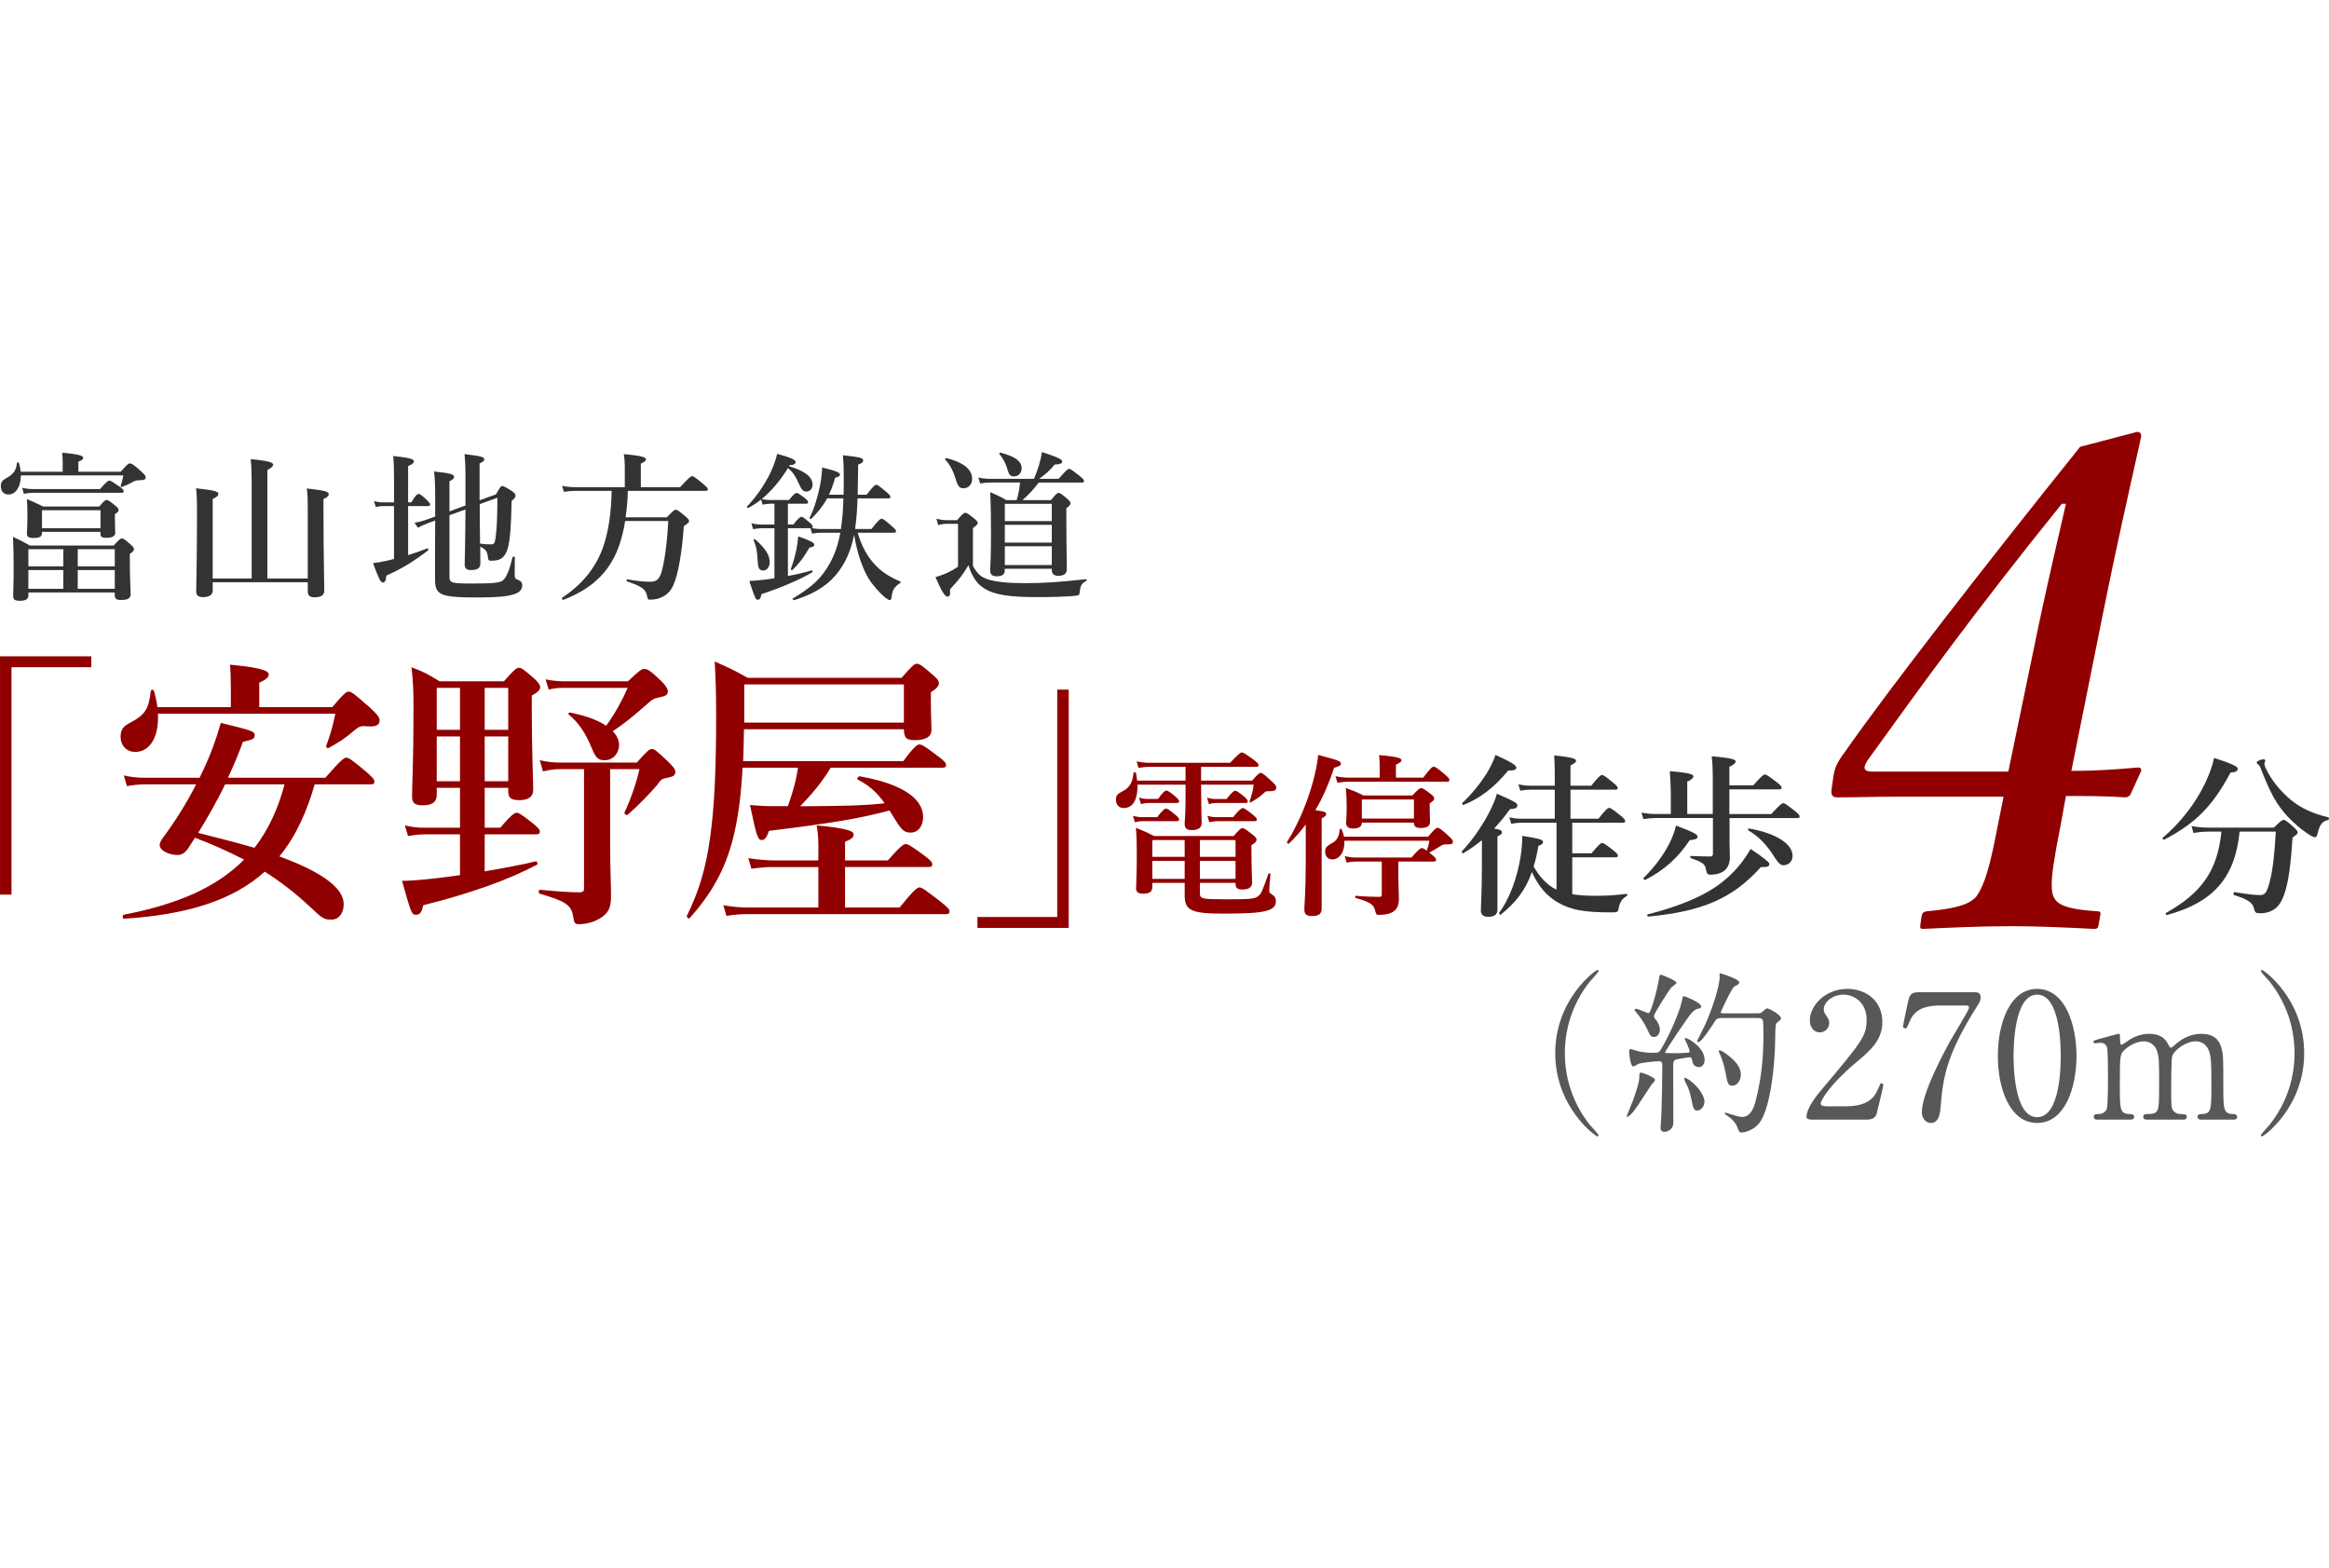 <?xml version="1.0" encoding="UTF-8"?><svg id="b" xmlns="http://www.w3.org/2000/svg" width="55.537mm" height="37.394mm" viewBox="0 0 157.427 106"><defs><style>.d{fill:none;}.d,.e,.f,.g{stroke-width:0px;}.e{fill:#595757;}.f{fill:#333;}.g{fill:#910000;}</style></defs><g id="c"><path class="g" d="m6.171,45.098H.776v15.37h-.776v-16.107h6.171v.737Z"/><path class="g" d="m22.455,47.795c.796-.931.951-1.048,1.106-1.048.194,0,.349.117,1.494,1.126.543.505.601.66.601.815,0,.271-.155.446-.757.407-.524-.039-.601-.02-.97.291-.602.524-1.009.776-1.708,1.165-.078.039-.214-.039-.175-.136.252-.699.407-1.145.621-2.174h-11.993c.078,1.533-.524,2.581-1.533,2.581-.582,0-.99-.427-.99-1.028,0-.446.155-.699.621-.932,1.009-.524,1.281-.912,1.417-2.154.019-.097.194-.116.213-.019.117.388.194.757.233,1.106h4.968v-1.261c0-.66-.02-1.184-.059-1.611,2.407.233,2.62.466,2.62.679,0,.175-.213.35-.641.543v1.65h4.929Zm-1.184,5.22c-.505,1.747-1.222,3.454-2.387,4.871,3.027,1.106,4.347,2.193,4.347,3.222,0,.621-.33,1.047-.815,1.047-.524,0-.563-.019-1.494-.892-.912-.854-1.902-1.63-3.027-2.348-2.135,1.922-5.201,2.911-9.528,3.183-.097,0-.097-.252,0-.272,3.706-.718,6.307-1.882,8.131-3.726-1.067-.544-2.173-1.048-3.319-1.475-.155.252-.33.505-.504.776-.252.31-.427.388-.699.388-.582,0-1.184-.33-1.184-.66,0-.097.039-.214.136-.388.912-1.222,1.688-2.464,2.329-3.726h-3.493c-.35,0-.718.039-1.184.116l-.214-.718c.544.116.97.155,1.378.155h3.745l.252-.524c.505-1.068.892-2.135,1.183-3.183,2.174.524,2.29.582,2.29.835,0,.233-.116.291-.796.446-.291.815-.64,1.63-1.009,2.426h6.579c1.048-1.203,1.281-1.358,1.417-1.358.175,0,.388.155,1.32.931.427.369.582.543.582.679s-.058.194-.252.194h-3.784Zm-6.054,0c-.544,1.126-1.165,2.212-1.824,3.279,1.281.33,2.542.64,3.804,1.009.99-1.261,1.63-2.755,2.038-4.288h-4.017Z"/><path class="g" d="m32.762,55.945h1.048c.737-.854.97-1.009,1.106-1.009.175,0,.388.155,1.106.718.31.252.466.407.466.543s-.058.195-.252.195h-3.474v2.503c1.339-.233,2.62-.466,3.454-.679.097-.02.155.194.078.233-1.921,1.009-4.425,1.921-7.685,2.736-.097.446-.214.641-.466.641-.33,0-.33-.039-.97-2.29.563,0,1.591-.077,2.775-.233.369-.039.757-.097,1.145-.155v-2.755h-2.368c-.35,0-.679.038-1.145.116l-.213-.718c.504.116.892.155,1.281.155h2.445v-2.697h-1.572v.466c0,.524-.33.718-.97.718-.505,0-.699-.175-.699-.563,0-.97.097-2.115.097-6.074,0-.893-.019-1.786-.136-2.698.951.369,1.028.427,1.902.951h4.347c.699-.796.854-.912,1.009-.912.195,0,.33.116,1.029.718.291.271.408.427.408.582,0,.194-.097.31-.563.582v1.029c0,2.756.097,4.696.097,5.317,0,.505-.33.718-.951.718-.543,0-.737-.155-.737-.582v-.252h-1.591v2.697Zm-1.669-6.617v-2.833h-1.572v2.833h1.572Zm0,3.474v-3.027h-1.572v3.027h1.572Zm3.26-3.474v-2.833h-1.591v2.833h1.591Zm0,3.474v-3.027h-1.591v3.027h1.591Zm3.493-.815c-.349,0-.679.039-1.145.155l-.213-.757c.524.116.912.155,1.3.155h5.259c.699-.796.854-.912,1.009-.912.194,0,.33.116,1.126.873.349.349.466.505.466.66,0,.252-.116.33-.621.426-.291.059-.33.078-.621.485-.524.621-1.397,1.494-1.979,1.998-.077.059-.252-.058-.213-.155.446-.951.834-2.115,1.009-2.93h-1.98v5.104c0,1.591.058,2.697.058,3.493,0,.776-.175,1.106-.66,1.436-.407.272-.971.447-1.514.447-.291,0-.31-.078-.407-.621-.116-.699-.621-.971-2.232-1.436-.097-.019-.097-.271,0-.271,1.009.097,1.902.175,2.678.175.233,0,.31-.058.31-.272v-8.053h-1.63Zm4.599-5.938c.776-.737.931-.834,1.087-.834.233,0,.427.097,1.184.834.272.272.427.524.427.66,0,.252-.097.33-.66.446-.233.039-.349.097-.601.31-1.184,1.048-1.766,1.494-2.465,1.96.272.271.427.601.427.931,0,.563-.408,1.029-.971,1.029-.446,0-.601-.155-.892-.854-.388-.97-.893-1.708-1.533-2.232-.077-.059,0-.155.097-.136,1.048.213,1.863.505,2.426.893.621-.854,1.087-1.727,1.455-2.562h-4.386c-.33,0-.543.02-.951.117l-.213-.699c.31.078.679.116,1.106.136h4.463Z"/><path class="g" d="m54.965,54.49c1.611-.02,3.24-.02,4.832-.194-.524-.757-1.087-1.222-1.824-1.611-.077-.039.039-.233.136-.214,2.775.485,4.289,1.456,4.289,2.756,0,.621-.349,1.048-.835,1.048-.466,0-.621-.155-1.222-1.145-.077-.116-.136-.233-.213-.35-1.805.485-3.668.835-8.151,1.378-.155.466-.291.621-.485.621-.272,0-.369-.31-.796-2.368.679.058.912.078,1.688.078h.873c.291-.834.563-1.708.68-2.6h-3.745c-.097,1.921-.31,3.454-.641,4.774-.563,2.193-1.475,3.745-2.93,5.395-.058.078-.233-.077-.194-.155.776-1.572,1.281-3.144,1.572-5.297.291-2.038.407-4.619.407-8.209,0-1.843-.039-2.581-.097-3.687,1.048.466,1.3.582,2.232,1.106h10.401c.718-.835.873-.951,1.029-.951.194,0,.349.116,1.067.737.31.271.427.407.427.563,0,.194-.136.369-.544.621v.66c0,.892.039,1.339.039,1.921,0,.427-.408.66-1.087.66-.602,0-.757-.116-.776-.737h-10.809c-.02.718-.02,1.436-.058,2.154h10.828c.718-.971.951-1.126,1.087-1.126.175,0,.407.155,1.261.796.388.291.543.446.543.582s-.058.194-.252.194h-7.549c-.563.951-1.281,1.805-2.057,2.6h.873Zm2.154,6.85h3.687c.97-1.203,1.203-1.358,1.339-1.358.175,0,.388.155,1.417.951.466.369.621.524.621.66s-.058.194-.252.194h-13.506c-.388,0-.796.039-1.32.116l-.214-.718c.68.116,1.184.155,1.689.155h4.735v-2.736h-3.105c-.427,0-.854.039-1.417.116l-.213-.718c.737.116,1.3.155,1.863.155h2.872v-.951c0-.776-.058-1.087-.116-1.417,2.309.214,2.503.427,2.503.621s-.155.31-.582.485v1.261h2.892c.834-.951,1.067-1.106,1.203-1.106.175,0,.408.155,1.261.776.388.291.543.446.543.582s-.058.194-.252.194h-5.647v2.736Zm3.978-15.079h-10.789v2.581h10.789v-2.581Z"/><path class="g" d="m66.068,61.981h5.395v-15.37h.776v16.107h-6.171v-.737Z"/><path class="g" d="m84.637,52.762c.39-.449.484-.52.579-.52.118,0,.201.071.744.567.236.213.307.307.307.402,0,.212-.094.272-.579.272-.118,0-.142,0-.308.165-.224.213-.461.366-.827.579-.047.035-.106-.012-.083-.071.142-.425.236-.78.272-1.122h-3.556v.118c0,.945.036,2.126.036,2.516,0,.272-.236.437-.65.437-.378,0-.496-.118-.496-.461,0-.142.059-.59.059-1.5v-1.111h-3.249c.024.815-.201,1.583-.933,1.583-.319,0-.52-.225-.52-.555,0-.295.059-.378.484-.602.437-.225.65-.591.697-1.205,0-.059.153-.082.165-.024.035.166.071.355.083.532h3.273v-.933h-2.422c-.225,0-.449.024-.756.071l-.13-.437c.354.071.614.094.874.094h5.446c.567-.603.709-.697.791-.697.106,0,.248.094.791.484.248.189.343.284.343.366s-.036.118-.154.118h-3.733v.933h3.45Zm-6.415,2.469c.366-.484.508-.579.59-.579.106,0,.236.094.626.413.165.13.26.236.26.319s-.035.118-.153.118h-2.327c-.154,0-.307.024-.508.071l-.13-.437c.236.071.413.094.591.094h1.052Zm2.883,5.092c0,.449.059.461,2.02.461,1.311,0,1.677-.035,1.89-.189.237-.177.308-.342.721-1.536.024-.059.153-.024.142.036-.035.343-.083.898-.083,1.039,0,.201.024.225.142.295.213.13.307.26.307.473,0,.307-.154.52-.602.649-.508.154-1.418.201-2.93.201-2.221,0-2.634-.213-2.634-1.264v-.815h-2.186v.248c0,.354-.177.484-.65.484-.295,0-.449-.118-.449-.343,0-.402.047-.803.047-2.422,0-.555-.012-1.122-.059-1.689.579.236.662.271,1.229.555h5.375c.402-.461.496-.531.591-.531.118,0,.225.071.673.425.213.166.284.248.284.343,0,.142-.083.225-.343.378v.413c0,1.099.047,1.855.047,2.103,0,.331-.225.485-.65.485-.331,0-.472-.095-.472-.366v-.083h-2.41v.65Zm-2.824-6.321c.331-.472.472-.567.555-.567.106,0,.236.094.614.402.153.13.248.236.248.319,0,.083-.035.118-.153.118h-1.937c-.142,0-.295.024-.484.071l-.13-.437c.225.071.402.094.567.094h.721Zm1.796,2.777h-2.186v1.134h2.186v-1.134Zm0,1.406h-2.186v1.217h2.186v-1.217Zm3.438-.272v-1.134h-2.41v1.134h2.41Zm0,1.489v-1.217h-2.41v1.217h2.41Zm-.603-5.399c.354-.461.496-.555.579-.555.106,0,.236.094.602.39.154.13.248.236.248.319,0,.083-.035.118-.154.118h-2.032c-.13,0-.26.024-.437.071l-.13-.437c.212.071.366.094.52.094h.803Zm.437,1.229c.425-.52.567-.614.65-.614.106,0,.236.094.673.437.189.153.284.248.284.331s-.036.118-.154.118h-2.528c-.166,0-.319.024-.532.071l-.13-.437c.236.071.413.094.59.094h1.146Z"/><path class="g" d="m88.262,55.727c-.354.472-.732.91-1.146,1.299-.047.035-.154-.071-.118-.118.839-1.335,1.524-3.048,1.878-4.572.106-.461.189-.898.224-1.311,1.382.366,1.536.425,1.536.579,0,.142-.059.165-.461.295-.343,1.052-.756,2.008-1.264,2.859.638.095.732.13.732.26,0,.106-.071.177-.307.295v6.108c0,.343-.201.496-.638.496-.378,0-.531-.118-.531-.449,0-.307.094-1.241.094-3.107v-2.634Zm6.261,3.639c0,.472.036,1.11.036,1.406s-.071.52-.201.685c-.212.26-.591.378-1.17.378-.142,0-.165-.024-.225-.248-.094-.39-.236-.603-1.323-.886-.059-.012-.047-.154.012-.154.685.059,1.193.071,1.571.071.153,0,.177-.035.177-.201v-2.186h-1.76c-.189,0-.366.024-.614.071l-.13-.437c.307.071.531.094.768.094h3.745c.472-.543.614-.638.697-.638.071,0,.153.035.331.177.106-.295.142-.425.177-.673h-5.741c.035.685-.284,1.264-.827,1.264-.272,0-.473-.212-.473-.508s.059-.366.555-.65c.248-.153.39-.425.425-.851,0-.059.107-.094.13-.035.071.165.13.343.165.508h5.682c.449-.531.544-.602.638-.602.118,0,.212.071.732.531.236.225.307.307.307.402,0,.166-.059.189-.461.189-.154,0-.225.011-.331.082-.26.166-.508.319-.803.473.047.035.106.083.177.142.189.154.284.26.284.343s-.036.118-.154.118h-2.398v1.135Zm-1.264-7.549c0-.26-.012-.52-.035-.78,1.382.118,1.512.236,1.512.355,0,.082-.118.177-.378.295v.875h1.843c.485-.65.626-.745.709-.745.106,0,.236.094.744.52.225.189.319.295.319.378s-.036.118-.154.118h-6.592c-.248,0-.496.024-.827.071l-.129-.437c.378.071.673.095.957.095h2.032v-.745Zm-1.205,3.78c0,.272-.201.402-.567.402-.331,0-.496-.107-.496-.366,0-.177.036-.355.036-1.087,0-.425-.012-.85-.059-1.288.579.213.673.248,1.193.508h3.308c.402-.425.496-.496.59-.496.118,0,.225.071.627.378.189.142.26.225.26.319,0,.107-.071.177-.307.331v.213c0,.531.024.91.024,1.028,0,.283-.189.425-.614.425-.319,0-.473-.094-.473-.319v-.047h-3.52Zm3.52-1.559h-3.52v1.288h3.52v-1.288Z"/><path class="f" d="m100.168,56.79c-.39.319-.791.603-1.252.875-.047.035-.142-.071-.107-.118.674-.709,1.323-1.642,1.796-2.528.26-.484.461-.957.579-1.371,1.205.531,1.382.626,1.382.78,0,.177-.153.248-.496.26-.366.508-.721.933-1.075,1.312.461.082.531.142.531.26,0,.094-.071.165-.307.272v4.938c0,.343-.201.496-.614.496-.272,0-.508-.094-.508-.425,0-.307.071-1.252.071-3.131v-1.619Zm1.772-4.702c-.91,1.111-1.914,1.89-3.013,2.315-.059.024-.13-.094-.083-.13.649-.603,1.229-1.335,1.666-2.032.26-.426.449-.839.579-1.217,1.052.484,1.406.697,1.406.862,0,.13-.13.201-.555.201Zm4.335,8.352c.437.071.957.106,1.572.106.732,0,1.181-.024,2.114-.13.059-.012.047.106,0,.142-.343.224-.472.401-.555.874-.024.13-.059.189-.142.212-.095.024-.166.024-.308.024-1.855,0-2.729-.153-3.615-.649-.803-.473-1.312-1.052-1.796-2.079-.413,1.193-1.063,2.044-2.103,2.883-.047.035-.142-.094-.106-.142.673-.863,1.228-2.363,1.453-3.816.071-.472.107-.933.107-1.37,1.217.201,1.406.26,1.406.413,0,.106-.083.177-.319.271-.083.508-.189.969-.319,1.394.378.638.863,1.24,1.548,1.559v-4.524h-2.41c-.201,0-.39.024-.65.071l-.13-.437c.319.071.555.094.791.094h2.28v-1.961h-1.666c-.201,0-.402.024-.662.071l-.13-.437c.319.071.555.095.791.095h1.666v-.827c0-.425-.012-.815-.036-1.217,1.347.13,1.477.248,1.477.366,0,.094-.142.201-.378.307v1.371h1.406c.496-.626.638-.721.721-.721.106,0,.236.094.744.508.225.177.319.284.319.366s-.035.118-.153.118h-3.036v1.961h1.89c.496-.638.638-.732.721-.732.107,0,.236.094.756.508.236.189.331.295.331.378s-.035.118-.153.118h-3.426v2.067h1.3c.52-.626.638-.697.721-.697.106,0,.236.095.756.496.213.166.307.272.307.355,0,.082-.036.118-.154.118h-2.93v2.492Z"/><path class="f" d="m116.907,56.885c0,.496.024.862.024,1.075,0,.355-.118.638-.319.839-.224.212-.555.319-.98.319-.224,0-.248-.036-.343-.449-.071-.283-.236-.401-1.004-.673-.059-.024-.036-.142.024-.142.461.024,1.004.035,1.311.035.118,0,.165-.059.165-.189v-2.41h-3.839c-.26,0-.52.024-.862.071l-.13-.437c.39.071.674.094.969.094h1.016v-1.453c-.012-.532-.036-1.016-.071-1.441,1.465.118,1.595.236,1.595.354,0,.107-.13.225-.414.354v2.186h1.725v-2.457c0-.555-.024-1.028-.071-1.441,1.477.118,1.618.236,1.618.354,0,.107-.142.225-.425.355v1.252h1.618c.555-.638.697-.732.78-.732.107,0,.248.094.792.508.248.201.343.295.343.378s-.036.118-.154.118h-3.379v1.666h2.836c.579-.638.721-.732.803-.732.106,0,.236.094.78.52.236.189.331.283.331.366,0,.082-.036.118-.154.118h-4.584v1.595Zm-2.694-.095c-.803,1.205-1.713,2.02-3.001,2.682-.047.024-.165-.082-.118-.129.721-.709,1.312-1.501,1.713-2.268.225-.437.39-.863.484-1.276,1.205.461,1.454.591,1.454.756,0,.13-.107.189-.532.236Zm4.808,1.82c-1.89,2.103-3.91,2.989-7.608,3.343-.059,0-.106-.13-.048-.142,2.765-.732,4.478-1.536,5.718-2.788.484-.473.886-1.016,1.252-1.642q1.264.85,1.264,1.004c0,.177-.095.225-.579.225Zm1.548-.13c-.212,0-.331-.106-.591-.496-.543-.875-1.075-1.43-1.808-1.867-.047-.036,0-.13.059-.118,1.784.307,2.941,1.028,2.941,1.855,0,.354-.271.626-.602.626Z"/><path class="f" d="m150.772,52.218c-1.193,2.245-2.363,3.438-4.489,4.537-.047.024-.142-.095-.094-.13,1.193-1.004,2.221-2.339,2.859-3.674.283-.591.496-1.17.614-1.725,1.217.402,1.595.579,1.595.732,0,.165-.13.236-.484.26Zm.614,3.993c-.307,3.107-1.772,4.785-4.915,5.635-.059.012-.106-.118-.059-.142,2.433-1.359,3.485-2.883,3.745-5.494h-.898c-.295,0-.591.024-.992.094l-.13-.472c.437.083.756.106,1.087.106h4.478c.461-.449.555-.52.649-.52.118,0,.213.071.674.472.212.201.283.284.283.378,0,.083-.024.118-.343.343-.106,1.595-.248,3.048-.614,3.981-.13.331-.295.614-.543.804-.26.213-.626.331-1.016.331-.295,0-.366-.024-.437-.331-.083-.378-.413-.614-1.347-.898-.059-.011-.035-.212.024-.201.803.13,1.359.201,1.749.201.33,0,.461-.189.661-.98.189-.768.307-1.796.39-3.308h-2.445Zm5.989-.791c-.378.083-.555.284-.697.827-.059.272-.107.343-.201.343-.083,0-.272-.094-.52-.26-.461-.319-.886-.685-1.276-1.087-.803-.851-1.229-1.654-1.891-3.367-.024-.059-.071-.142-.153-.213-.059-.035-.094-.094-.094-.13,0-.094.307-.213.461-.213.071,0,.118.035.118.095,0,.024-.059.153-.059.212s.024.154.071.26c.378.839,1.028,1.607,1.737,2.197.685.555,1.465.91,2.516,1.158.059.011.047.165-.012.177Z"/><path class="f" d="m4.236,31.887v-.672c0-.162-.011-.368-.033-.618,1.311.12,1.419.238,1.419.347s-.119.195-.325.249v.693h2.86c.433-.498.52-.564.607-.564.109,0,.238.044.77.531.271.249.314.325.314.412,0,.13-.087.195-.444.195-.249,0-.368.076-.618.216-.162.087-.271.13-.553.238-.054.022-.097-.011-.076-.065.076-.238.152-.531.173-.715H1.408c0,.748-.336,1.29-.834,1.29-.315,0-.52-.217-.52-.564,0-.26.087-.379.347-.531.488-.249.715-.563.737-1.029,0-.054.13-.065.141-.011.065.206.097.401.119.596h2.839Zm-2.319,8.343c0,.271-.184.379-.596.379-.325,0-.433-.087-.433-.347,0-.336.033-.618.033-1.972,0-.618-.011-1.311-.044-2.005.553.26.639.304,1.138.585h5.667c.379-.412.466-.477.552-.477.109,0,.195.065.585.401.173.163.238.238.238.325,0,.097-.065.173-.282.314v.411c0,1.235.054,2.037.054,2.319s-.195.39-.65.39c-.314,0-.423-.076-.423-.336v-.173H1.917v.184Zm4.843-7.173c.422-.488.553-.574.628-.574.098,0,.227.087.682.401.206.152.293.238.293.314,0,.076-.033.109-.141.109H2.264c-.195,0-.39.022-.65.065l-.119-.4c.304.065.542.086.769.086h4.497Zm-3.922,2.893v.076c0,.249-.173.336-.596.336-.293,0-.423-.076-.423-.293,0-.206.033-.422.033-1.279,0-.347-.011-.704-.033-1.062.499.227.585.26,1.105.509h3.781c.325-.379.412-.444.498-.444.109,0,.195.065.574.368.173.141.238.216.238.304,0,.097-.033.13-.249.292v.217c0,.553.022.932.022,1.051,0,.206-.217.325-.585.325-.293,0-.411-.054-.411-.249v-.152h-3.955Zm1.441,2.33v-1.159H1.917v1.159h2.362Zm-2.362,1.517h2.362v-1.268H1.917v1.268Zm4.876-5.309h-3.955v1.213h3.955v-1.213Zm.964,2.633h-2.503v1.159h2.503v-1.159Zm0,1.408h-2.503v1.268h2.503v-1.268Z"/><path class="f" d="m14.377,39.352v.553c0,.292-.217.455-.65.455-.336,0-.466-.13-.466-.379,0-.52.054-2.07.054-5.223,0-1.018-.011-1.278-.065-1.755,1.246.141,1.506.206,1.506.379,0,.119-.076.195-.379.347v5.374h2.633v-6.522c0-.672-.022-1.192-.065-1.549,1.387.13,1.517.26,1.517.379,0,.097-.13.227-.39.357v7.335h2.73v-4.41c0-1.084-.011-1.268-.065-1.679,1.213.141,1.484.206,1.484.39,0,.119-.108.217-.357.325v1.019c0,2.72.054,4.561.054,5.179,0,.293-.217.444-.639.444-.347,0-.477-.108-.477-.433v-.585h-6.425Z"/><path class="f" d="m27.584,37.521c.455-.141.91-.304,1.301-.455.054-.022.097.097.054.13-.921.715-1.777,1.246-2.828,1.712-.022.336-.087.466-.238.466s-.282-.293-.661-1.311c.227-.022.553-.076.932-.162.151-.033.314-.076.488-.119v-3.576h-.726c-.152,0-.304.022-.509.065l-.119-.401c.238.065.411.087.585.087h.77v-1.593c0-.715-.011-1.051-.055-1.538,1.268.119,1.398.238,1.398.357,0,.108-.087.184-.39.325v2.449h.217c.282-.488.412-.574.488-.574.098,0,.206.087.553.401.141.141.227.238.227.314,0,.076-.033.108-.141.108h-1.344v3.316Zm3.879-5.103c0-.856-.011-1.17-.065-1.723,1.181.141,1.333.195,1.333.358,0,.097-.076.162-.314.271v2.492l1.105-.401c.282-.498.347-.564.433-.564.076,0,.195.055.639.336.173.119.249.195.249.314,0,.108-.044.173-.26.357-.033,1.658-.097,2.644-.271,3.24-.109.336-.249.542-.444.661-.173.108-.401.141-.672.141-.162,0-.195-.033-.216-.249-.054-.39-.13-.509-.52-.704,0,.509.011.888.011,1.116,0,.336-.184.466-.639.466-.282,0-.423-.108-.423-.368,0-.271.044-1.463.054-3.727l-1.083.39v4.128c0,.466.119.488,1.593.488,1.397,0,1.831-.054,2.026-.216.217-.173.423-.639.65-1.571.011-.055.152-.033.152.021,0,.379-.011.748-.011,1.127,0,.271.022.303.217.39.216.087.293.184.293.369,0,.282-.163.477-.553.606-.455.152-1.224.217-2.405.217-2.611,0-2.936-.152-2.936-1.246,0-1.679,0-2.893.011-3.955l-.531.195c-.228.087-.488.206-.639.293l-.227-.336c.347-.055.542-.119.769-.195l.628-.227v-1.072c0-.943-.011-1.452-.076-1.972,1.051.108,1.354.184,1.354.357,0,.108-.065.184-.314.304v2.037l1.083-.401v-1.744Zm.964,1.95c0,.791.011,1.582.022,2.373.26.044.553.054.748.054.206,0,.249-.098.304-.466.087-.617.119-1.571.119-2.687l-1.192.433v.293Z"/><path class="f" d="m42.438,33.176c-.011.596-.065,1.192-.151,1.788h2.784c.433-.444.52-.509.607-.509.109,0,.195.065.639.433.195.173.26.249.26.336,0,.076-.033.108-.358.347-.119,1.777-.379,3.261-.704,3.976-.141.336-.369.596-.672.758-.249.152-.564.228-.91.228-.13,0-.162-.044-.195-.238-.076-.455-.347-.661-1.354-.997-.054-.022-.044-.151.011-.141.802.141,1.224.163,1.549.163.401,0,.607-.152.748-.585.206-.628.412-2.091.477-3.521h-2.914c-.141.899-.369,1.668-.683,2.329-.693,1.419-1.809,2.351-3.5,3.001-.054.022-.119-.108-.076-.141,1.322-.888,2.199-1.928,2.731-3.315.39-1.073.585-2.34.617-3.911h-2.46c-.227,0-.466.022-.769.065l-.119-.401c.347.065.618.087.877.087h3.359v-1.419c0-.249-.022-.509-.065-.813,1.376.119,1.495.238,1.495.358,0,.087-.109.184-.347.282v1.593h2.654c.607-.661.737-.748.813-.748.097,0,.217.087.737.52.238.195.325.292.325.368s-.033.108-.141.108h-5.266Z"/><path class="f" d="m57.021,33.436c.011-.368.011-.759.011-1.181,0-.65-.011-.888-.054-1.484,1.213.13,1.365.184,1.365.347,0,.12-.065.184-.336.282-.011.845-.022,1.495-.033,2.037h.607c.444-.585.575-.671.65-.671.098,0,.206.086.671.477.195.162.282.26.282.336,0,.076-.033.108-.141.108h-2.08c-.011.693-.076,1.387-.162,2.07h1.105c.466-.607.607-.693.682-.693.098,0,.217.076.683.488.206.173.292.271.292.347s-.032.108-.141.108h-2.449c.271.921.704,1.766,1.43,2.416.433.39.91.65,1.441.877.054.022.044.076,0,.108-.358.228-.52.466-.564.856-.022.227-.054.293-.141.293-.238,0-1.051-.845-1.441-1.474-.411-.693-.769-1.745-.964-2.936-.055.228-.098.444-.163.661-.282,1.008-.834,1.95-1.647,2.622-.672.553-1.43.877-2.254,1.138-.054.011-.119-.087-.076-.12,1.311-.78,1.961-1.387,2.514-2.405.325-.596.542-1.224.693-2.037h-1.344c-.173,0-.336.022-.563.065l-.108-.368h-1.528v3.229c.585-.108,1.148-.238,1.614-.379.055-.011.076.098.033.13-.823.488-2.178,1.072-3.435,1.474-.043.26-.108.379-.238.379-.151,0-.173-.033-.585-1.268.347-.011.758-.054,1.181-.108.173-.022.347-.043.52-.076v-3.38h-.856c-.173,0-.347.022-.585.065l-.119-.4c.271.065.466.086.672.086h.888v-1.408h-.271c-.162,0-.314.022-.531.065l-.097-.347c-.293.227-.574.412-.867.564-.044.022-.119-.055-.087-.098.639-.661,1.192-1.474,1.582-2.276.206-.444.368-.877.455-1.278.931.249,1.246.401,1.246.553,0,.13-.109.195-.412.216l-.033.065c1.083.325,1.593.726,1.593,1.257,0,.249-.173.455-.412.455-.227,0-.336-.119-.498-.498-.26-.574-.422-.813-.758-1.084-.477.791-1.062,1.495-1.766,2.091.206.044.357.065.52.065h1.322c.303-.39.433-.477.509-.477.098,0,.217.086.553.336.141.119.227.206.227.282s-.033.108-.141.108h-1.224v1.408h.368c.336-.433.466-.52.542-.52.098,0,.206.087.542.369.141.119.227.216.227.292,0,.055-.011.087-.065.098.217.044.39.065.564.065h1.408c.098-.683.152-1.376.163-2.07h-1.095c-.282.509-.617.932-1.073,1.376-.043.033-.141-.011-.119-.054.292-.564.553-1.398.715-2.21.076-.423.13-.835.141-1.203,1.019.26,1.202.347,1.202.488,0,.098-.065.13-.325.206-.13.444-.26.813-.422,1.148h.986Zm-5.439,5.125c-.227,0-.336-.152-.357-.498-.054-.878-.087-1.051-.282-1.549-.022-.055.054-.098.097-.065.715.639.986,1.062.986,1.55,0,.325-.184.563-.444.563Zm3.131-1.55c-.401.693-.65,1.019-1.137,1.506-.044.043-.141,0-.12-.055.173-.477.293-.921.379-1.343.055-.293.098-.585.12-.867.802.282,1.083.422,1.083.563,0,.109-.087.162-.325.195Z"/><path class="f" d="m65.764,38.257c.325.553.542.748,1.029.91.531.162,1.343.249,2.46.249,1.3,0,2.297-.065,4.161-.271.054-.011.054.097.011.119-.26.13-.379.282-.423.607-.033.336-.054.368-.26.39-.574.076-1.864.098-2.643.098-1.821,0-2.904-.141-3.597-.607-.509-.325-.813-.823-1.04-1.549-.347.596-.65.997-1.246,1.625.033.433-.033.498-.184.498-.163,0-.401-.39-.802-1.322.26-.065.552-.173.834-.304.249-.119.498-.26.693-.401v-2.893h-.748c-.184,0-.357.022-.596.087l-.119-.433c.282.076.498.098.715.098h.683c.379-.434.466-.498.553-.498.108,0,.195.065.596.379.184.152.249.227.249.314,0,.076-.033.108-.325.347v2.557Zm-.65-5.255c-.249,0-.379-.13-.531-.672-.12-.411-.369-.942-.693-1.267-.044-.044.033-.109.086-.098,1.268.314,1.734.834,1.734,1.387,0,.368-.216.65-.596.65Zm5.103-.39c-.325.433-.693.834-1.105,1.192h1.928c.336-.423.422-.488.509-.488.108,0,.195.065.574.379.173.152.238.227.238.315,0,.108-.065.184-.282.336v.672c0,1.798.033,3.033.033,3.435,0,.314-.184.466-.574.466-.282,0-.444-.119-.444-.39v-.087h-3.175v.097c0,.282-.163.412-.542.412-.315,0-.444-.119-.444-.379,0-.4.054-.812.054-2.46,0-.942-.011-1.896-.054-2.849.531.238.618.271,1.094.542h.693c.119-.39.195-.791.228-1.192h-2.005c-.206,0-.412.022-.693.065l-.119-.4c.325.065.564.086.813.086h2.947c.13-.314.249-.617.336-.91.098-.325.162-.628.206-.899.921.293,1.365.488,1.365.618,0,.151-.119.206-.509.227-.303.379-.628.661-1.051.964h1.322c.498-.585.628-.671.704-.671.098,0,.217.086.704.466.217.184.304.271.304.347,0,.076-.033.109-.141.109h-2.914Zm-1.679-.412c-.238,0-.336-.108-.423-.423-.13-.444-.303-.791-.563-1.083-.033-.043.032-.108.087-.098.975.26,1.419.575,1.419,1.051,0,.325-.217.553-.52.553Zm2.557,1.853h-3.175v1.17h3.175v-1.17Zm0,1.419h-3.175v1.202h3.175v-1.202Zm0,1.452h-3.175v1.267h3.175v-1.267Z"/><path class="g" d="m139.28,55.819c-.458,2.291-.596,3.346-.596,3.987,0,1.192.413,1.604,3.071,1.787.183,0,.229.046.229.184l-.138.779c-.046.183-.092.229-.321.229-1.787-.092-3.666-.184-5.591-.184-1.97,0-3.987.092-5.958.184-.138,0-.184-.046-.184-.184l.092-.641c.046-.23.092-.321.367-.367,2.062-.183,2.933-.504,3.345-1.008.55-.779.917-2.017,1.421-4.675l.413-2.062h-7.195c-1.375,0-2.796.046-4.034.046-.321,0-.412-.138-.412-.413l.137-1.008c.092-.55.23-.916.779-1.65,2.842-4.079,9.716-12.924,15.903-20.624l3.85-1.008c.184,0,.275.092.275.321-.871,3.896-1.787,7.975-2.566,11.87l-2.154,10.724c1.604,0,2.933-.092,4.491-.229.184,0,.229.046.229.229l-.687,1.513c-.046.138-.184.275-.412.275-1.238-.092-2.613-.092-3.988-.092l-.367,2.017Zm-1.467-13.612c.642-3.025,1.146-5.133,1.833-8.158h-.275c-5.958,7.379-9.487,12.283-13.153,17.37-.138.229-.183.367-.183.458,0,.183.137.275.596.275h9.12l2.062-9.945Z"/><path class="e" d="m107.476,76.041c.094.106.579.626.579.697,0,.024-.024.071-.082.071-.118,0-2.847-1.961-2.847-5.623s2.729-5.623,2.847-5.623c.059,0,.082.048.082.071,0,.071-.484.59-.579.697-.472.591-1.701,2.28-1.701,4.856s1.229,4.265,1.701,4.856Z"/><path class="e" d="m111.869,73.005c0,.071-.201.26-.236.307-.201.283-1.004,1.559-1.205,1.795-.083.107-.331.378-.425.378-.035,0-.047-.012-.047-.047,0-.012.354-.863.413-1.028.213-.603.425-1.205.437-1.536.012-.343.012-.378.107-.378.071,0,.378.118.461.154.165.071.496.225.496.354Zm2.505-1.37c-.024-.107-.047-.177-.166-.177-.106,0-.661.118-.791.13-.319.048-.319.142-.319.591,0,.52.012,3.095.012,3.674,0,.567-.496.649-.603.649-.26,0-.26-.201-.26-.283,0-.154.059-.875.059-1.04.024-.862.059-2.315.059-3.166,0-.153-.024-.283-.236-.283s-1.111.083-1.382.177c-.047.024-.284.177-.343.177-.212,0-.284-.945-.284-1.004s0-.177.107-.177c.012,0,.295.082.319.094.248.083.662.165,1.181.165.378,0,.425-.035.531-.212.603-.993,1.288-2.587,1.43-3.308.059-.284.059-.307.154-.307.059,0,1.146.437,1.146.685,0,.106-.083.142-.177.153-.106.024-.212.035-.425.248-.319.319-1.831,2.634-1.831,2.694,0,.035.024.047.035.059.047.012.744.012.827.012.177,0,.555-.024.685-.035.059,0,.106-.024.106-.106,0-.142-.331-.815-.331-.839,0-.047.036-.047.047-.047.189,0,1.3.638,1.3,1.489,0,.26-.154.473-.366.473-.26,0-.413-.094-.484-.484Zm-2.575-1.548c-.166,0-.26-.071-.39-.378-.047-.13-.307-.685-.791-1.264-.118-.142-.13-.153-.13-.189,0-.035.024-.071.095-.071.142,0,.768.295.85.295.153,0,.567-1.465.721-2.41.035-.189.059-.189.106-.189.083,0,1.063.402,1.063.543,0,.071-.295.26-.343.308-.142.153-1.181,1.772-1.181,1.937,0,.107.047.166.106.225.142.154.295.473.295.685,0,.236-.13.508-.402.508Zm3.414,4.371c0,.343-.26.602-.484.602-.236,0-.26-.094-.437-.921-.106-.473-.142-.544-.378-1.016-.024-.059-.071-.165-.071-.213,0-.047.035-.059.059-.059.107,0,.473.271.673.472.343.342.638.803.638,1.134Zm1.17-5.647c-.26,0-.343.035-.437.177-.272.426-.933,1.453-1.146,1.453-.059,0-.083-.035-.083-.083,0-.024.437-.863.508-1.028.496-1.063,1.016-2.67,1.016-3.308,0-.024-.012-.142-.012-.166,0-.035.012-.071.047-.071s1.288.378,1.288.614c0,.118-.142.189-.319.272-.189.083-.933,1.737-.933,1.749,0,.071.094.071.201.071h2.162c.319,0,.331,0,.461-.106.212-.201.236-.225.319-.225.142,0,.934.437.934.673,0,.083-.035.094-.295.307-.094.071-.094.579-.094.886-.024,2.174-.343,4.749-1.004,5.777-.307.484-.957.744-1.276.744-.154,0-.189-.094-.295-.378-.107-.295-.378-.555-.65-.745-.165-.106-.189-.118-.189-.177,0-.047.036-.047.048-.047.024,0,.319.106.378.118.319.095.555.177.744.177.508,0,.768-.496.91-1.063.378-1.43.531-2.895.531-4.371,0-.189,0-1.039-.035-1.099-.071-.153-.225-.153-.355-.153h-2.422Zm1.288,3.816c0,.449-.284.756-.567.756-.295,0-.331-.142-.472-.91-.106-.567-.295-1.051-.354-1.17-.083-.177-.094-.212-.094-.248s0-.071.035-.071c.189,0,.744.449.933.638.331.319.52.65.52,1.004Z"/><path class="e" d="m122.452,75.675c-.071,0-.343-.012-.343-.177,0-.626.756-1.536,1.028-1.855,2.788-3.319,3.036-3.627,3.036-4.749,0-1.052-.768-1.666-1.571-1.666-.709,0-1.323.485-1.323.993,0,.035,0,.189.118.354.153.225.248.354.248.567,0,.343-.283.638-.638.638-.402,0-.673-.355-.673-.803,0-1.004,1.04-2.139,2.54-2.139,1.276,0,2.363.827,2.363,2.221,0,1.217-.744,1.891-1.748,2.729-1.784,1.489-2.422,2.587-2.422,2.812,0,.177.378.177.425.177h1.217c1.194,0,1.878-.331,2.209-1.111.189-.437.189-.448.26-.448.118,0,.118.142.118.165,0,.094-.378,1.618-.437,1.867-.106.425-.52.425-.709.425h-3.698Z"/><path class="e" d="m133.379,67.063c.26,0,.496,0,.496.331,0,.236-.059.343-.13.449-2.115,3.32-2.41,4.879-2.564,6.923-.035.426-.094,1.135-.673,1.135-.402,0-.603-.413-.603-.709,0-1.3,1.477-4.017,1.878-4.761.201-.366,1.312-2.162,1.312-2.315s-.094-.154-.307-.154h-1.63c-1.359,0-1.843.473-2.103,1.135-.153.378-.177.413-.271.413-.083,0-.154-.059-.154-.154,0-.035.272-1.311.307-1.489.142-.649.201-.803.815-.803h3.627Z"/><path class="e" d="m137.702,75.9c-1.867,0-2.658-2.351-2.658-4.525,0-2.197.803-4.537,2.658-4.537,1.914.012,2.658,2.457,2.658,4.537,0,2.091-.756,4.525-2.658,4.525Zm0-8.672c-1.571,0-1.595,3.544-1.595,4.147,0,.485,0,4.147,1.595,4.135,1.571,0,1.595-3.521,1.595-4.135,0-.496,0-4.147-1.595-4.147Z"/><path class="e" d="m148.771,75.675c-.213,0-.225-.142-.225-.189,0-.177.142-.189.319-.189.614-.024.614-.343.614-1.937,0-1.63-.024-1.784-.118-2.186-.106-.425-.413-.791-.933-.791-.673,0-1.453.591-1.595.992-.071.189-.071,1.878-.071,2.21,0,1.146,0,1.276.118,1.453.118.177.272.248.485.26.342.012.449.012.449.189,0,.189-.165.189-.272.189h-2.386c-.094,0-.284,0-.284-.189,0-.071.035-.142.095-.166.071-.035.425-.024.496-.035.484-.094.484-.343.484-1.985,0-1.583,0-1.854-.153-2.292-.095-.283-.402-.626-.886-.626-.508,0-1.052.331-1.311.591-.284.283-.307.307-.307,2.327,0,1.642,0,1.973.614,1.997.177,0,.355.012.355.189s-.166.189-.26.189h-2.233c-.071,0-.236,0-.236-.189s.154-.189.343-.189c.307,0,.485-.201.532-.343.094-.248.083-1.961.083-2.363,0-.331,0-1.618-.071-1.819-.035-.118-.177-.295-.437-.295-.047,0-.295.036-.354.036-.036,0-.118,0-.118-.083,0-.106.024-.106.579-.26.295-.083,1.075-.295,1.111-.295.106,0,.106.059.106.343,0,.307.024.39.118.39.059,0,.295-.177.366-.225.295-.212.815-.508,1.477-.508.957,0,1.205.531,1.323.767.024.048.071.166.153.166.059,0,.083-.024.272-.189.366-.319.945-.744,1.784-.744.803,0,1.193.378,1.347.91.142.496.142.721.142,2.705,0,1.418,0,1.808.661,1.808.083,0,.272,0,.272.201,0,.142-.13.177-.225.177h-2.221Z"/><path class="e" d="m153.4,66.33c-.094-.106-.579-.626-.579-.697,0-.024.024-.071.083-.071.118,0,2.847,1.961,2.847,5.623s-2.729,5.623-2.847,5.623c-.059,0-.083-.047-.083-.071,0-.071.485-.591.579-.697.472-.591,1.701-2.28,1.701-4.856s-1.229-4.265-1.701-4.856Z"/><rect class="d" x="25.713" width="106" height="106"/></g></svg>